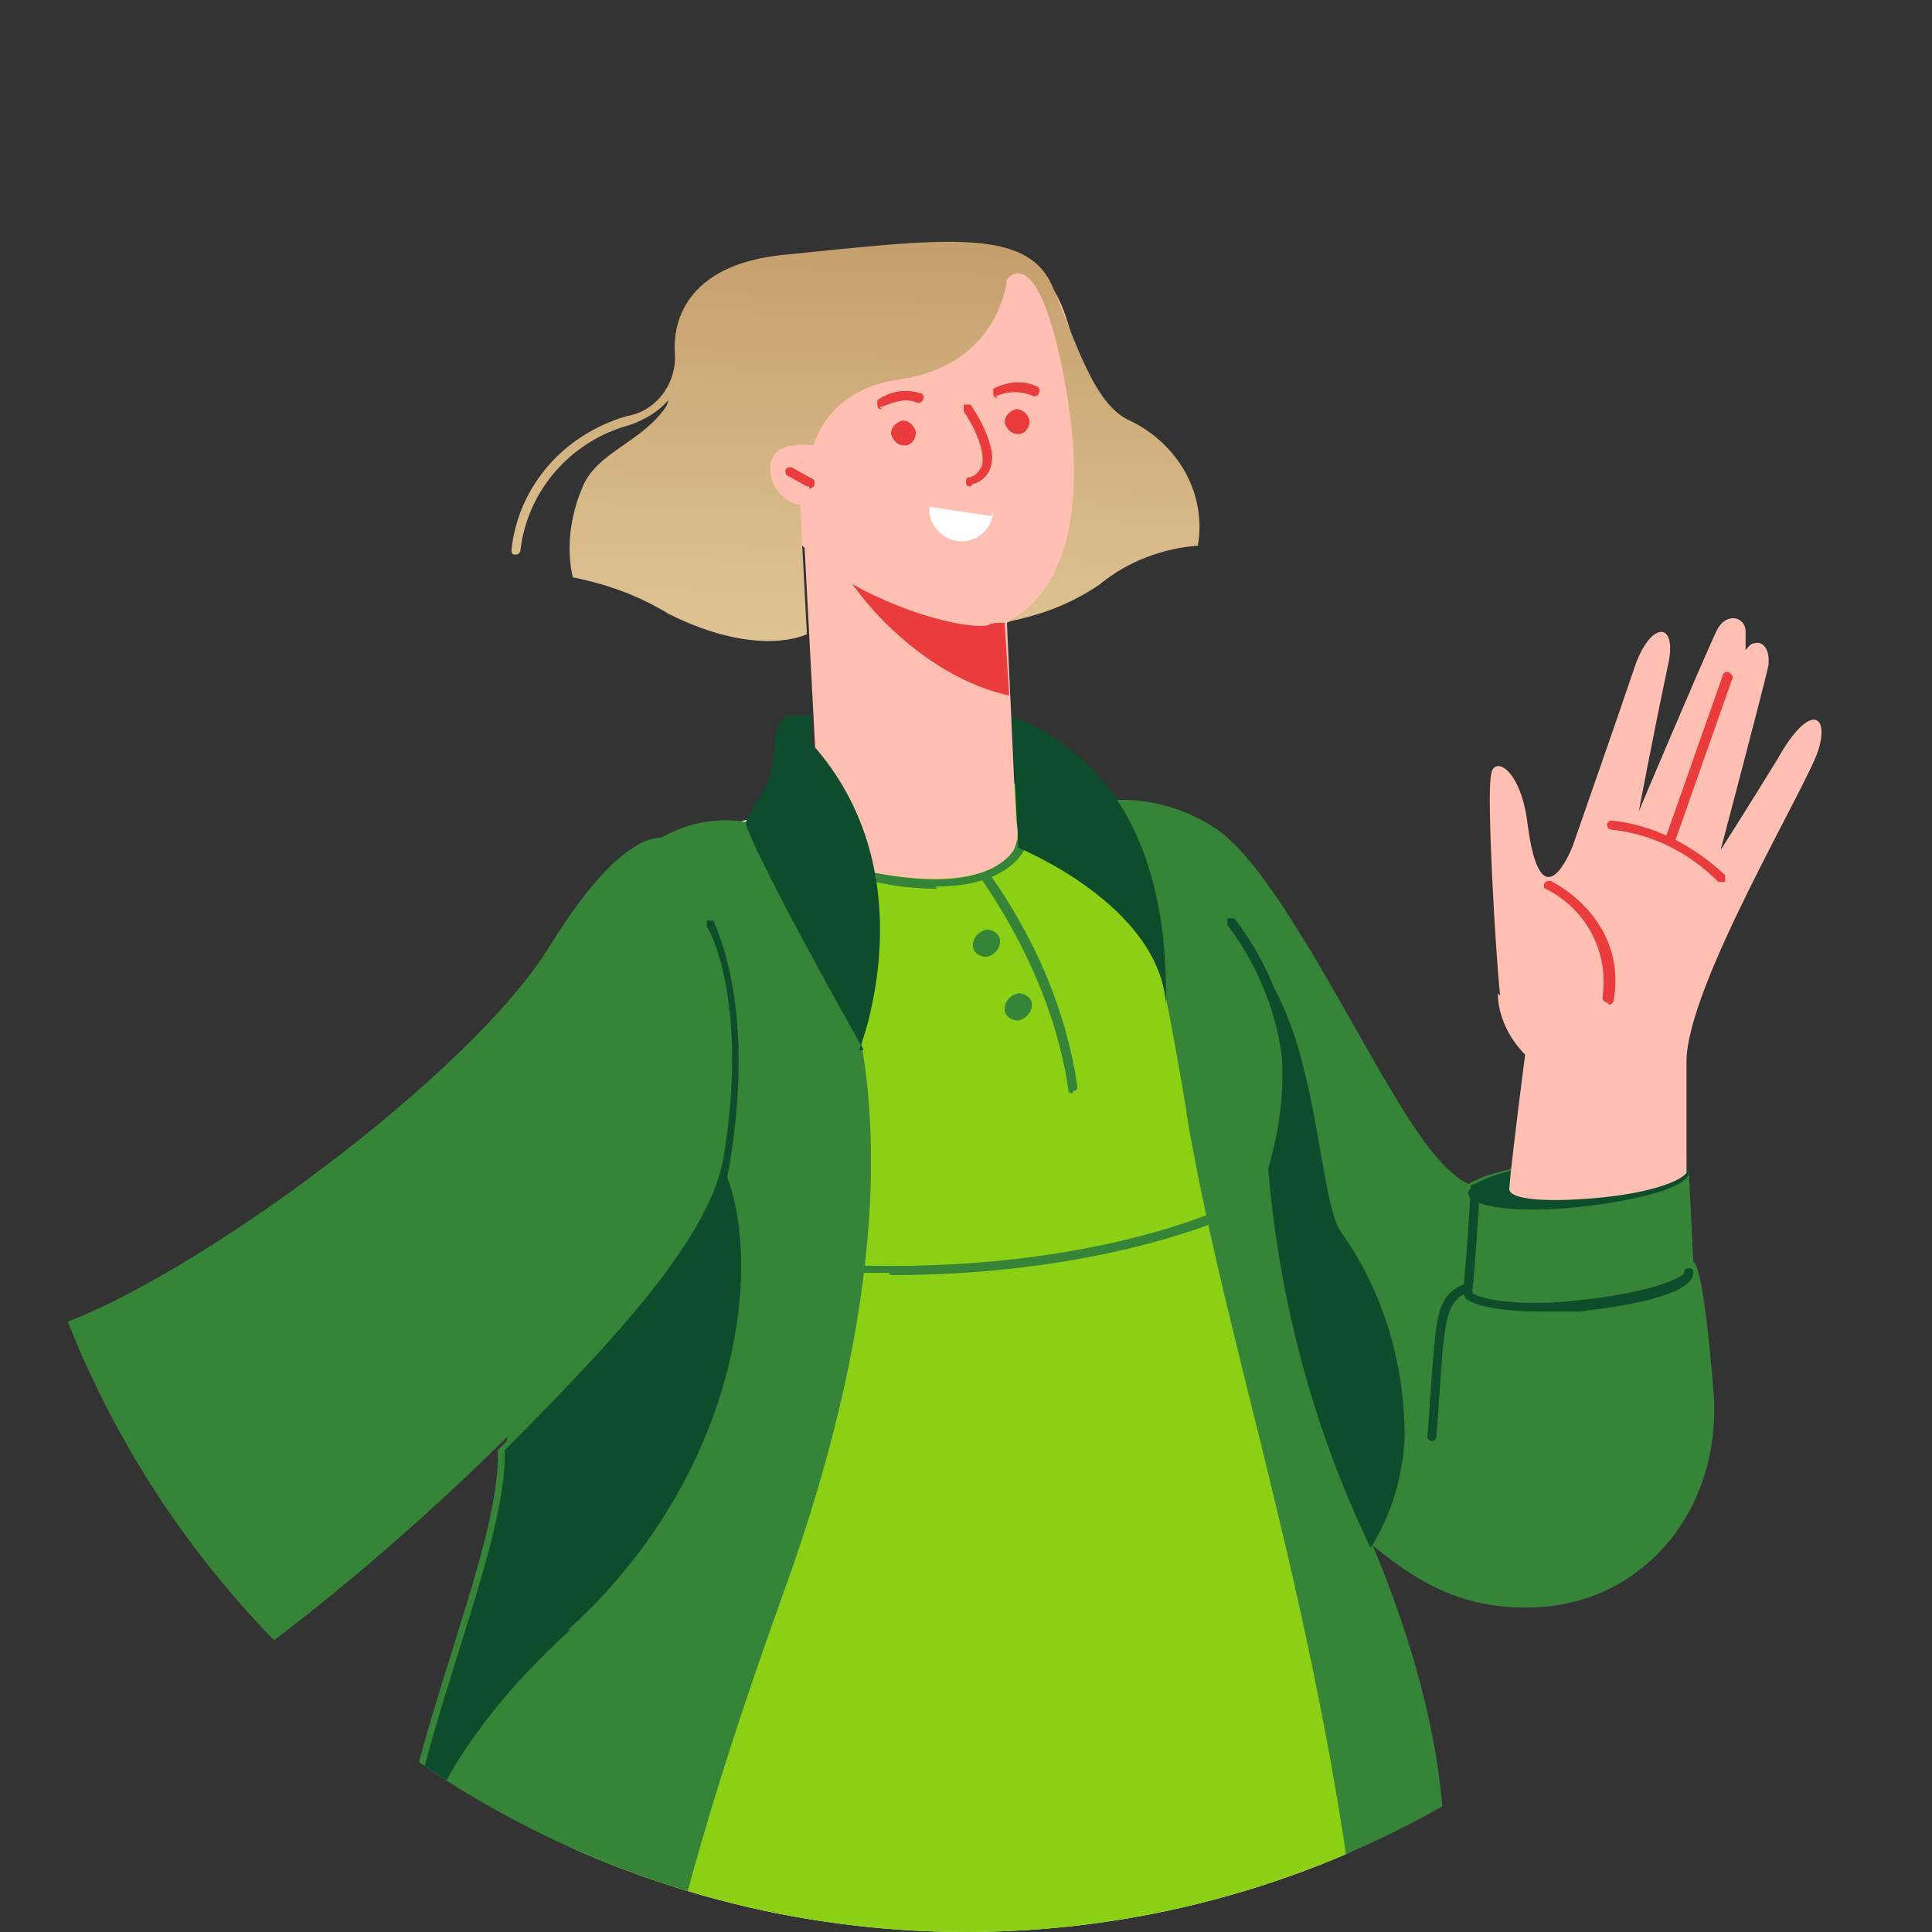 <?xml version="1.0" encoding="UTF-8"?>
<svg id="Layer_1" data-name="Layer 1" xmlns="http://www.w3.org/2000/svg" version="1.1" xmlns:xlink="http://www.w3.org/1999/xlink" viewBox="0 0 85 85">
  <rect x="0" y="0" width="85" height="85" fill="#333333" stroke="none"/>
  <defs>
    <style>
      .cls-1, .cls-2, .cls-3, .cls-4, .cls-5, .cls-6, .cls-7, .cls-8, .cls-9, .cls-10, .cls-11, .cls-12, .cls-13, .cls-14, .cls-15 {
        stroke-width: 0px;
      }

      .cls-1, .cls-13 {
        fill: #ea3c3c;
      }

      .cls-2 {
        fill: #fff;
      }

      .cls-2, .cls-5, .cls-7, .cls-8, .cls-10, .cls-11, .cls-12, .cls-13, .cls-14 {
        fill-rule: evenodd;
      }

      .cls-3, .cls-11 {
        fill: #380a5a;
      }

      .cls-4, .cls-14 {
        fill: #8cd016;
      }

      .cls-5, .cls-15 {
        fill: #358437;
      }

      .cls-6, .cls-7 {
        fill: #0e4d2c;
      }

      .cls-8 {
        fill: #fff7ee;
      }

      .cls-9 {
        fill: none;
      }

      .cls-10 {
        fill: url(#linear-gradient);
      }

      .cls-16 {
        clip-path: url(#clippath);
      }

      .cls-12 {
        fill: #ffbfb2;
      }
    </style>
    <clipPath id="clippath">
      <circle class="cls-9" cx="42.5" cy="42.5" r="42.5"/>
    </clipPath>
    <linearGradient id="linear-gradient" x1="7.8" y1="66.2" x2="7.9" y2="67.8" gradientTransform="translate(-245.8 1439.9) scale(36.1 -21.1)" gradientUnits="userSpaceOnUse">
      <stop offset="0" stop-color="#f5e2b3"/>
      <stop offset="1" stop-color="#c39d6a"/>
    </linearGradient>
  </defs>
  <g class="cls-16">
    <path class="cls-4" d="M8.5,123.4c-.2.3-.3.6-.4.9,0,0,.1-.3.4-.9Z"/>
    <g id="community">
      <g id="Mask_Group_14" data-name="Mask Group 14">
        <g id="Group_74372" data-name="Group 74372">
          <path id="Path_7348" data-name="Path 7348" class="cls-8" d="M62.9,128.7s-6.7,7.3-31.8-3.5c-10-4.3-16.3-4.7-19.6-3.9-1.2.2-2.2.9-3,1.8,2.6-5.6,16.4-40.5,16.4-40.5l5.8-45.9s4.5-1.4,8.8-2.3c5.4-1.1,12.1,2.7,12.1,2.7l5.2,24.1s3.3,26.7,4,36.4c1.2,17.3,2.1,31,2.1,31ZM8.5,123.1c-.3.6-.4.9-.4.9,0-.3.2-.6.4-.9Z"/>
          <path id="Path_7349" data-name="Path 7349" class="cls-3" d="M38.9,56c-1,0-2,0-3.1,0-.1,0-.2-.1-.2-.2,0-.1.1-.2.2-.2,11.6.7,18.3-2.6,18.3-2.7.1,0,.2,0,.3.1,0,0,0,.2,0,.3,0,0-5.6,2.8-15.4,2.8Z"/>
          <path id="Path_7350" data-name="Path 7350" class="cls-11" d="M44.5,43.7c.3,0,.6.2.6.5,0,0,0,0,0,0,0,.3-.2.6-.6.7-.3,0-.6-.2-.6-.5,0,0,0,0,0,0,0-.3.2-.6.6-.7Z"/>
          <path id="Path_7351" data-name="Path 7351" class="cls-11" d="M43.1,40.9c.3,0,.6.2.6.5,0,0,0,0,0,0,0,.3-.2.6-.6.7-.3,0-.6-.2-.6-.5,0,0,0,0,0,0,0-.3.2-.6.6-.7Z"/>
          <path id="Path_7352" data-name="Path 7352" class="cls-3" d="M47,48.1c-.1,0-.2,0-.2-.2-.5-3.3-1.9-6.4-3.8-9.2,0,0,0-.2,0-.3,0,0,.2,0,.3,0,2,2.8,3.4,6,3.9,9.4,0,.1,0,.2-.2.2,0,0,0,0,0,0Z"/>
          <path id="Path_7353" data-name="Path 7353" class="cls-3" d="M40.9,39.1c-.9,0-1.8-.1-2.7-.3-.1,0-.2-.1-.2-.2s.1-.2.2-.2c0,0,0,0,0,0,5.6,1.1,6.2-1.3,6.2-1.3,0-.1.1-.2.3-.2.1,0,.2.1.2.2,0,0,0,0,0,0,0,0-.5,1.9-4,1.9Z"/>
          <path id="Path_7356" data-name="Path 7356" class="cls-11" d="M44.2,31.6l.3,5.7s6.2,2.5,6.5,6.9c0-2.3.1-10-6.8-12.7Z"/>
          <path id="Path_7357" data-name="Path 7357" class="cls-5" d="M69.1,51c2.7-.2,4.9,0,4.9.6,0,.6-2.1,1.2-4.8,1.5-2.7.3-4.9,0-4.9-.6,0-.6,2.1-1.2,4.8-1.5Z"/>
          <path id="Path_7362" data-name="Path 7362" class="cls-3" d="M67.4,57.7c-1.4,0-2.7-.2-3.1-.5-.1,0-.2-.2-.2-.3,0-.1,0-.2.2-.2.1,0,.2,0,.2.2,0,0,0,0,0,0,.4.3,2.3.6,4.7.3,3-.3,4.6-1,4.6-1.2,0-.1,0-.2.2-.2.1,0,.2,0,.2.2,0,1-3.2,1.5-5,1.7-.6,0-1.3,0-1.9,0Z"/>
          <path id="Path_7364" data-name="Path 7364" class="cls-3" d="M56.4,48.2c-.1,0-.2,0-.2-.2,0-2.6-.9-5.2-2.5-7.3,0,0,0-.2,0-.3,0,0,.2,0,.3,0,1.7,2.2,2.6,4.8,2.6,7.5,0,.1,0,.2-.2.2h0Z"/>
          <path id="Path_7365" data-name="Path 7365" class="cls-11" d="M55.6,51.5c.5,5.8,2,11.4,4.5,16.6.9-1.4,1.4-3.1,1.5-4.8,0-3.3-.9-6.4-2.8-9.1-1-1.4-1-8.5-3.6-11.7,0,0,2,3.5.4,8.9Z"/>
          <path id="Path_7367" data-name="Path 7367" class="cls-2" d="M43.4,22.5h0c-.1.9-.8,1.4-1.6,1.3-.7-.1-1.3-.8-1.2-1.5,0,0,0,0,0,0,0,0,0,0,0,0l2.7.4Z"/>
          <path id="Path_7368" data-name="Path 7368" class="cls-3" d="M35.4,21.4s0,0-.1,0l-.9-.5c0,0-.1-.2,0-.3,0,0,.2-.1.3,0l.9.5c0,0,.1.2,0,.3,0,0-.1.1-.2.1h0Z"/>
          <path id="Path_7369" data-name="Path 7369" class="cls-3" d="M38.5,18c-.1,0-.2,0-.2-.2,0,0,0-.1,0-.2.6-.4,1.2-.5,1.9-.3.1,0,.2.2.1.3,0,0-.1.2-.3.1-.5-.2-1,0-1.5.2,0,0,0,0-.1,0Z"/>
          <path id="Path_7370" data-name="Path 7370" class="cls-3" d="M43.6,17.5c-.1,0-.2,0-.2-.2,0,0,0-.1,0-.2.6-.3,1.3-.4,1.9-.1.1,0,.2.2.1.3,0,.1-.2.2-.3.1-.5-.2-1-.2-1.5,0,0,0,0,0-.1,0Z"/>
          <path id="Path_7371" data-name="Path 7371" class="cls-3" d="M42.4,21.4c-.1,0-.2,0-.2-.2,0,0,0-.2.1-.2.3,0,.5-.3.6-.5.2-.7-.5-2-.8-2.4,0,0,0-.2,0-.3,0,0,.2,0,.3,0h0c0,0,1.2,1.7.9,2.7-.1.4-.4.7-.8.8,0,0,0,0,0,0Z"/>
          <path id="Path_7372" data-name="Path 7372" class="cls-11" d="M44.1,30.6l-.2-3.2c-.3,0-.6,0-.7.1-.8.2-3.5-.4-6-1.8,1.5,2.1,4.1,4.3,6.9,4.9Z"/>
          <path id="Path_7373" data-name="Path 7373" class="cls-11" d="M39.5,18.5c.3,0,.5.2.6.5,0,0,0,0,0,0,0,.3-.2.6-.5.6-.3,0-.5-.2-.6-.5,0,0,0,0,0,0,0-.3.2-.5.5-.6Z"/>
          <path id="Path_7374" data-name="Path 7374" class="cls-11" d="M44.4,18c.3,0,.5.2.6.5,0,0,0,0,0,0,0,.3-.2.6-.5.6-.3,0-.5-.2-.6-.5,0,0,0,0,0,0,0-.3.2-.5.5-.6Z"/>
          <path id="Path_7377" data-name="Path 7377" class="cls-5" d="M28.1,56.5c-3.6,5.2-18.8,19.7-26.6,21.4l.8-19.5c6.2-2.1,18.5-11.2,21.9-16.8,3.4-5.5,5.1-4.7,5.1-4.7,2.9,9.7,3,13.6-1.1,19.5Z"/>
          <path id="Path_7378" data-name="Path 7378" class="cls-5" d="M33,36.2s10.6,8,1.3,33.8c-7.2,19.9-6.2,25.2-6.2,25.2,0,0-15.3-.5-9.3-17.8,6.7-19.6,3.3-32.7,7-37.5,3.8-5.1,7.3-3.6,7.3-3.6Z"/>
          <path id="Path_7379" data-name="Path 7379" class="cls-5" d="M24.8,71.7c-7.9,7.2-7.7,13-7,15.8-2.3-6.3,4.3-18.3,4.1-23.7,4.7-4.7,8.9-9.2,9.6-12.7h0c1.2-6.9-.6-10.3-.7-10.3,0-.1,0-.2,0-.3,0,0,0,0,0,0,.1,0,.2,0,.3,0,0,.2,2,3.7.6,11.3,1.6,4.3.3,13.3-7,19.9Z"/>
          <path id="Path_7548" data-name="Path 7548" class="cls-14" d="M63.2,128.7s-6.7,7.3-31.8-3.5c-10-4.3-16.3-4.7-19.6-3.9-1.2.2-2.2.9-3,1.8,2.6-5.6,16.4-40.5,16.4-40.5l5.8-45.9s4.5-1.4,8.8-2.3c5.4-1.1,12.1,2.7,12.1,2.7l5.2,24.1s3.3,26.7,4,36.4c1.2,17.3,2.1,31,2.1,31ZM8.8,123.1c-.3.6-.4.9-.4.9,0-.3.2-.6.4-.9Z"/>
          <path id="Path_7549" data-name="Path 7549" class="cls-15" d="M39.1,56c-1,0-2,0-3.1,0-.1,0-.2-.1-.2-.2,0-.1.1-.2.2-.2,11.6.7,18.3-2.6,18.3-2.7.1,0,.2,0,.3.1,0,0,0,.2,0,.3,0,0-5.6,2.8-15.4,2.8Z"/>
          <path id="Path_7550" data-name="Path 7550" class="cls-5" d="M44.8,43.7c.3,0,.6.2.6.5,0,0,0,0,0,0,0,.3-.2.6-.6.7-.3,0-.6-.2-.6-.5,0,0,0,0,0,0,0-.3.2-.6.6-.7Z"/>
          <path id="Path_7551" data-name="Path 7551" class="cls-5" d="M43.4,40.9c.3,0,.6.2.6.5,0,0,0,0,0,0,0,.3-.2.6-.6.7-.3,0-.6-.2-.6-.5,0,0,0,0,0,0,0-.3.2-.6.6-.7Z"/>
          <path id="Path_7552" data-name="Path 7552" class="cls-15" d="M47.2,48.1c-.1,0-.2,0-.2-.2-.5-3.3-1.9-6.4-3.8-9.2,0,0,0-.2,0-.3,0,0,.2,0,.3,0,2,2.8,3.4,6,3.9,9.4,0,.1,0,.2-.2.2,0,0,0,0,0,0Z"/>
          <path id="Path_7553" data-name="Path 7553" class="cls-15" d="M41.2,39.1c-.9,0-1.8-.1-2.7-.3-.1,0-.2-.1-.2-.2s.1-.2.2-.2c0,0,0,0,0,0,5.6,1.1,6.2-1.3,6.2-1.3,0-.1.1-.2.3-.2.1,0,.2.1.2.2,0,0,0,0,0,0,0,0-.5,1.9-4,1.9Z"/>
          <path id="Path_7555" data-name="Path 7555" class="cls-5" d="M52.2,49c2,11.8,6.8,24.2,8.2,43,1.1-2,6.5-8.4,0-24,2.3,1.9,4.4,2.9,7.4,2.7,4.5-.3,7.9-4.2,7.6-9.3,0,0-.4-5.6-.9-5.9-.1-2-.2-4-.2-4l-8.7.8c-1.4.1-2.6-1.5-3.7-3.2-2.3-3.6-5.6-10.5-8.2-12.5-1.4-1-3.1-1.5-4.8-1.4.6,1,1.9,5.2,3.3,13.7Z"/>
          <path id="Path_7556" data-name="Path 7556" class="cls-7" d="M44.5,31.6l.3,5.7s6.2,2.5,6.5,6.9c0-2.3.1-10-6.8-12.7Z"/>
          <path id="Path_7557" data-name="Path 7557" class="cls-7" d="M69.4,51c2.7-.2,4.9,0,4.9.6,0,.6-2.1,1.2-4.8,1.5s-4.9,0-4.9-.6c0-.6,2.1-1.2,4.8-1.5Z"/>
          <path id="Path_7562" data-name="Path 7562" class="cls-6" d="M67.7,57.7c-1.4,0-2.7-.2-3.1-.5-.1,0-.2-.2-.2-.3,0-.1,0-.2.2-.2.1,0,.2,0,.2.2,0,0,0,0,0,0,.4.3,2.3.6,4.7.3,3-.3,4.6-1,4.6-1.2,0-.1,0-.2.2-.2.1,0,.2,0,.2.2,0,1-3.2,1.5-5,1.7-.6,0-1.3,0-1.9,0Z"/>
          <path id="Path_7563" data-name="Path 7563" class="cls-6" d="M63,63.4h0c-.1,0-.2-.1-.2-.2h0s.1-1.3.2-2.8h0c.2-2.4.2-3.4,1.4-3.9.2-2.1.3-4.1.3-4.2,0-.1,0-.2.2-.2,0,0,0,0,0,0,.1,0,.2.1.2.2,0,0,0,0,0,0,0,0-.1,2.2-.3,4.3h0c0,.1-.1.2-.1.2-1,.4-1.1,1-1.3,3.5h0c-.1,1.6-.2,2.9-.2,2.9,0,.1-.1.2-.2.2Z"/>
          <path id="Path_7564" data-name="Path 7564" class="cls-6" d="M56.7,48.2c-.1,0-.2,0-.2-.2,0-2.6-.9-5.2-2.5-7.3,0,0,0-.2,0-.3,0,0,.2,0,.3,0,1.7,2.2,2.6,4.8,2.6,7.5,0,.1,0,.2-.2.2h0Z"/>
          <path id="Path_7565" data-name="Path 7565" class="cls-7" d="M55.8,51.5c.5,5.8,2,11.4,4.5,16.6.9-1.4,1.4-3.1,1.5-4.8,0-3.3-.9-6.4-2.8-9.1-1-1.4-1-8.5-3.6-11.7,0,0,2,3.5.4,8.9Z"/>
          <path id="Path_7566" data-name="Path 7566" class="cls-12" d="M43.5,11.3c-.9.1-1.8.4-2.6.8-2.6-.7-5.4,0-6.1,4.7-.2,1.1-2.3,1.2-2.2,2.1.3,2,1.3,3.9,2.8,5.2l.6,11.4c.4,1.3,1.2,2.3,2.4,2.9,0,0,0,0,.1,0,4.4.8,5.7-.4,6.1-1,.2-.4.2-.9.1-1.3l-.4-8.7c2.3-1.1,3.3-4.2,3.3-7.5,0-4.3-.6-8.9-4-8.6Z"/>
          <path id="Path_7567" data-name="Path 7567" class="cls-2" d="M43.7,22.5h0c-.1.9-.8,1.4-1.6,1.3-.7-.1-1.3-.8-1.2-1.5,0,0,0,0,0,0,0,0,0,0,0,0l2.7.4Z"/>
          <path id="Path_7568" data-name="Path 7568" class="cls-1" d="M35.6,21.4s0,0-.1,0l-.9-.5c0,0-.1-.2,0-.3,0,0,.2-.1.3,0l.9.5c0,0,.1.2,0,.3,0,0-.1.1-.2.1h0Z"/>
          <path id="Path_7569" data-name="Path 7569" class="cls-1" d="M38.8,18c-.1,0-.2,0-.2-.2,0,0,0-.1,0-.2.6-.4,1.2-.5,1.9-.3.1,0,.2.2.1.3,0,0-.1.2-.3.1-.5-.2-1,0-1.5.2,0,0,0,0-.1,0Z"/>
          <path id="Path_7570" data-name="Path 7570" class="cls-1" d="M43.9,17.5c-.1,0-.2,0-.2-.2,0,0,0-.1,0-.2.6-.3,1.3-.4,1.9-.1.1,0,.2.2.1.3,0,.1-.2.2-.3.1-.5-.2-1-.2-1.5,0,0,0,0,0-.1,0Z"/>
          <path id="Path_7571" data-name="Path 7571" class="cls-1" d="M42.7,21.4c-.1,0-.2,0-.2-.2,0,0,0-.2.1-.2.3,0,.5-.3.6-.5.2-.7-.5-2-.8-2.4,0,0,0-.2,0-.3,0,0,.2,0,.3,0h0c0,0,1.2,1.7.9,2.7-.1.4-.4.7-.8.8,0,0,0,0,0,0Z"/>
          <path id="Path_7572" data-name="Path 7572" class="cls-13" d="M44.4,30.6l-.2-3.2c-.3,0-.6,0-.7.1-.8.2-3.5-.4-6-1.8,1.5,2.1,4.1,4.3,6.9,4.9Z"/>
          <path id="Path_7573" data-name="Path 7573" class="cls-13" d="M39.7,18.5c.3,0,.5.2.6.5,0,0,0,0,0,0,0,.3-.2.6-.5.6-.3,0-.5-.2-.6-.5,0,0,0,0,0,0,0-.3.2-.5.5-.6Z"/>
          <path id="Path_7574" data-name="Path 7574" class="cls-13" d="M44.7,18c.3,0,.5.2.6.5,0,0,0,0,0,0,0,.3-.2.6-.5.6-.3,0-.5-.2-.6-.5,0,0,0,0,0,0,0-.3.2-.5.5-.6Z"/>
          <path id="Path_7575" data-name="Path 7575" class="cls-10" d="M52.8,24c-1.6.1-3.2.7-4.4,1.7-1.3.9-2.7,1.4-4.3,1.7,0,0,4.4-1.1,2.8-10.3-1.2-6.8-2.6-4.8-2.6-4.8,0,0-.3,3.8-4.8,4.4-3.2.5-3.7,2.9-3.7,2.9,0,0-1.7-.3-1.9.8-.1.8.4,1.6,1.2,1.8,0,0,0,0,.1,0l.3,5.7s-2.1,1.1-6.1-.9c-1.3-.8-2.7-1.3-4.2-1.6-.3-1.3-.1-2.7.4-3.9.6-1.6,2.6-2,3.7-3.6,0,0,.1-.2.1-.3-.4.5-1.1.9-1.7,1.1-2.6.7-4.5,2.9-4.8,5.5,0,.1-.1.2-.2.2h0c-.1,0-.2,0-.2-.2,0,0,0,0,0,0,.3-2.8,2.3-5.1,5.1-5.9,1.2-.2,2.1-1.3,2.1-2.6,0-.2-.6-4,4.9-4.5,6.9-.7,10.6-1.2,11.7,1.4,1,2.3,1.8,5.2,3.4,5.9,2.1,1,3.4,3.2,3,5.5Z"/>
          <path id="Path_7577" data-name="Path 7577" class="cls-5" d="M28.3,56.5c-3.6,5.2-18.8,19.7-26.6,21.4l.8-19.5c6.2-2.1,18.5-11.2,21.9-16.8,3.4-5.5,5.1-4.7,5.1-4.7,2.9,9.7,3,13.6-1.1,19.5Z"/>
          <path id="Path_7578" data-name="Path 7578" class="cls-5" d="M33.2,36.2s10.6,8,1.3,33.8c-7.2,19.9-6.2,25.2-6.2,25.2,0,0-15.3-.5-9.3-17.8,6.7-19.6,3.3-32.7,7-37.5,3.8-5.1,7.3-3.6,7.3-3.6Z"/>
          <path id="Path_7579" data-name="Path 7579" class="cls-7" d="M25.1,71.7c-7.9,7.2-7.7,13-7,15.8-2.3-6.3,4.3-18.3,4.1-23.7,4.7-4.7,8.9-9.2,9.6-12.7h0c1.2-6.9-.6-10.3-.7-10.3,0-.1,0-.2,0-.3,0,0,0,0,0,0,.1,0,.2,0,.3,0,0,.2,2,3.7.6,11.3,1.6,4.3.3,13.3-7,19.9Z"/>
          <path id="Path_7580" data-name="Path 7580" class="cls-7" d="M38,46.2s-4.7-8.3-5.2-10c.3-.9,1.2-1.3,1.3-3.7,0-.4.2-.8.5-1h0c0,0,0,0,0,0h1.1c0-.1,0,1.2,0,1.2,5.2,5.8,2.1,13.5,2.1,13.5Z"/>
        </g>
        <g id="Group_74373" data-name="Group 74373">
          <path id="Path_20353" data-name="Path 20353" class="cls-12" d="M65.9,43.7c0,1,.5,2,1.2,2.7,0,0-.6,4.6-.7,5.9,0,.5,1.7.6,3.9.4,2.2-.2,3.6-.7,3.9-1.1,0,0,0-1.6,0-4.9s5.3-12.1,5.8-13.7-.4-2.1-1.8.4c-1.1,1.8-2.5,4-2.5,4,0,0,1.8-6.8,2.1-8.1.1-.8-.3-1.1-.6-1-.2,0-.3.2-.4.3,0,0,0-.4,0-.8,0-.7-.9-.9-1.3,0-.7,1.5-3.4,7.9-3.4,7.9,0,0,.7-3.7,1.3-6.5.4-1.9-.8-1.9-1.5.2-.5,1.5-2.7,7.8-2.7,7.8,0,0-1.4,3.7-2-1-.3-2.4-1.5-3-1.6-2.1-.2.9.2,7.9.4,9.7Z"/>
          <path id="Path_20354" data-name="Path 20354" class="cls-1" d="M75.8,38.8c0,0-.1,0-.2,0-1.3-1.3-2.9-2.1-4.7-2.3-.1,0-.2-.1-.2-.2,0-.1.1-.2.2-.2,1.9.2,3.6,1.1,5,2.4,0,0,0,.2,0,.3,0,0,0,0-.1,0h0Z"/>
          <path id="Path_20355" data-name="Path 20355" class="cls-1" d="M70.7,44.1s0,0,0,0c-.1,0-.2-.1-.2-.2.3-2-.7-3.9-2.5-4.8-.1,0-.1-.2,0-.3,0,0,.2-.1.3,0,0,0,3.3,1.6,2.7,5.2,0,.1-.1.2-.2.2Z"/>
          <path id="Path_20356" data-name="Path 20356" class="cls-1" d="M73.5,37c-.1,0-.2,0-.2-.2,0,0,0,0,0,0l2.5-7.1c0-.1.2-.2.3-.1s.2.2.1.3c0,0,0,0,0,0l-2.5,7.1c0,0-.1.1-.2.1Z"/>
        </g>
      </g>
    </g>
  </g>
</svg>